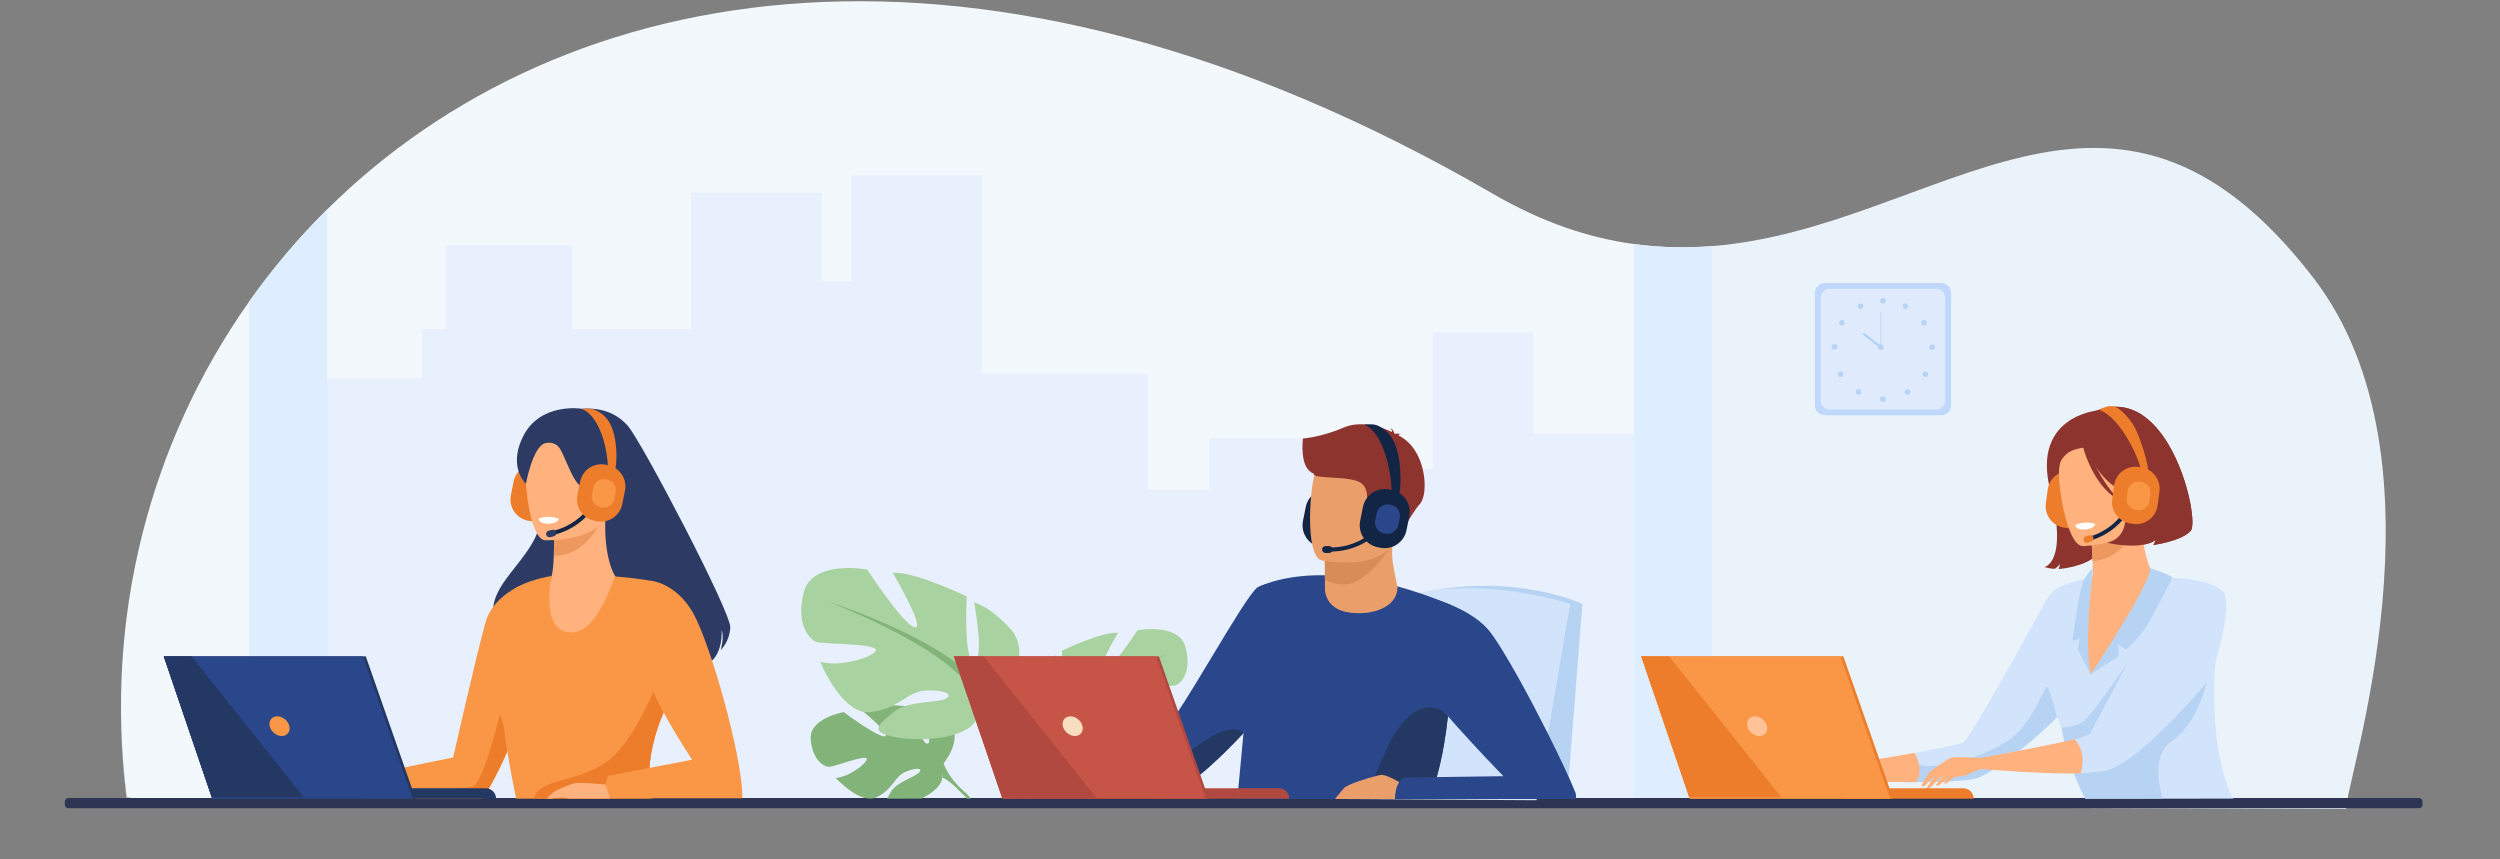 <?xml version="1.0" encoding="utf-8"?><!--Generator: Adobe Illustrator 27.2.0, SVG Export Plug-In . SVG Version: 6.00 Build 0)--><svg version="1.1" id="Слой_1" xmlns="http://www.w3.org/2000/svg" xmlns:xlink="http://www.w3.org/1999/xlink" x="0px" y="0px" viewBox="0 0 3200 1100" style="enable-background:new 0 0 3200 1100" xml:space="preserve"><rect x="0" y="0" width="3200" height="1100" fill="#808080" stroke="none"/><style type="text/css">.st0{fill:#EBF3FA;}
	.st1{fill:#F3F8FC;}
	.st2{opacity:0.6;fill:#EBF3FA;}
	.st3{fill:#E8F0FD;}
	.st4{fill:#C0D8FB;}
	.st5{fill:#DFEBFD;}
	.st6{fill:#B7D3F3;}
	.st7{fill:#DEEDFF;}
	.st8{fill:#2E3552;}
	.st9{fill:#122544;}
	.st10{fill:#D2E3FC;}
	.st11{fill:#82B378;}
	.st12{fill:#A8D29F;}
	.st13{fill:#2B478B;}
	.st14{fill:#EA9E6A;}
	.st15{fill:#D88D59;}
	.st16{fill:#8E342E;}
	.st17{fill:#233862;}
	.st18{fill:#B24940;}
	.st19{fill:#C65447;}
	.st20{fill:#F9DDBF;}
	.st21{fill:#ED7D2B;}
	.st22{fill:#FFB27D;}
	.st23{fill:#ED985F;}
	.st24{fill:#FFFFFF;}
	.st25{fill:#F99746;}
	.st26{fill:#FFC397;}
	.st27{fill:#2C3A64;}</style><path class="st0" d="M2141.6,316.4v716.1l861.5,3c-2.2-31.3,139.6-444.2-42.1-680c-257.9-334.8-478.3-64-769.3-40.5
			C2175.2,316.3,2158.6,316.8,2141.6,316.4z"/><path class="st1" d="M162.1,1018.6c1.2,8.9,94.5-1.4,95.8,7.4l582.4,2h1301.3V316.4c-16.4-0.4-33-1.7-50.1-4
			c-57.1-7.8-117-27.4-180.5-64.3c-656.9-381-1191.8-277.5-1492.2,19.9c-36.9,36.6-70.4,76.3-100.1,118.3
			C191.1,567,133.4,792.2,162.1,1018.6z"/><path class="st2" d="M154.9,906c-0.1,39.1,2.2,78.3,7.2,117.7c1.2,8.9,94.5-1.4,95.8,7.4l582.4,2h1301.3v-0.6L840.3,1028l-582.4-2
			c-1.3-8.8-94.6,1.6-95.8-7.4C157.4,981,154.9,943.3,154.9,906z"/><polygon class="st3" points="411,483.8 411,1028 2091.5,1028 2091.5,554.5 1962.7,554.5 1962.7,425.2 1833.9,425.2 1833.9,599.8 
			1729.6,599.8 1729.6,560.8 1547.9,560.8 1547.9,626.8 1468.9,626.8 1468.9,478.7 1257.2,478.7 1257.2,224.6 1089.9,224.6 
			1089.9,360.1 1051.7,360.1 1051.7,246.6 884.4,246.6 884.4,421.4 732.7,421.4 732.7,314.2 570.5,314.2 570.5,421.4 540.3,421.4 
			540.3,483.8 		"/><path class="st4" d="M2335.5,531.5h149.4c6.9,0,12.5-5.6,12.5-12.5V374.8c0-6.9-5.6-12.5-12.5-12.5h-149.4
				c-6.9,0-12.5,5.6-12.5,12.5V519C2323,525.9,2328.6,531.5,2335.5,531.5z"/><path class="st5" d="M2341.9,524.2h136.5c6.3,0,11.4-5.1,11.4-11.4V381.1c0-6.3-5.1-11.4-11.4-11.4h-136.5
				c-6.3,0-11.4,5.1-11.4,11.4v131.7C2330.6,519.1,2335.7,524.2,2341.9,524.2z"/><circle class="st6" cx="2410.2" cy="385.1" r="3.6"/><path class="st6" d="M2384.7,390.2c-1-1.7-3.2-2.4-4.9-1.4c-1.7,1-2.4,3.2-1.4,4.9c1,1.7,3.2,2.4,4.9,1.4
						C2385,394.2,2385.6,392,2384.7,390.2z"/><path class="st6" d="M2359.7,410.1c-1.7-1.1-3.9-0.6-5,1.1c-1.1,1.7-0.6,3.9,1.1,5c1.7,1.1,3.9,0.6,5-1.1
						C2361.8,413.4,2361.4,411.1,2359.7,410.1z"/><ellipse transform="matrix(0.925 -0.381 0.381 0.925 7.601 927.167)" class="st6" cx="2347.3" cy="444.4" rx="3.6" ry="3.6"/><path class="st6" d="M2353.6,476.4c-1.4,1.4-1.4,3.7,0,5.1c1.4,1.4,3.7,1.4,5.1,0c1.4-1.4,1.4-3.7,0-5.1
						C2357.3,475,2355,475,2353.6,476.4z"/><path class="st6" d="M2376.3,499.1c-1.4,1.4-1.4,3.7,0,5.1c1.4,1.4,3.7,1.4,5.1,0c1.4-1.4,1.4-3.7,0-5.1
						C2380,497.7,2377.7,497.7,2376.3,499.1z"/><circle class="st6" cx="2410.2" cy="510.9" r="3.6"/><path class="st6" d="M2435.8,390.2c1-1.7,3.2-2.4,4.9-1.4c1.7,1,2.4,3.2,1.4,4.9c-1,1.7-3.2,2.4-4.9,1.4
						C2435.5,394.2,2434.9,392,2435.8,390.2z"/><path class="st6" d="M2460.8,410.1c1.7-1.1,3.9-0.6,5,1.1c1.1,1.7,0.6,3.9-1.1,5c-1.7,1.1-3.9,0.6-5-1.1
						C2458.7,413.4,2459.1,411.1,2460.8,410.1z"/><circle class="st6" cx="2473.2" cy="444.4" r="3.6"/><path class="st6" d="M2466.9,476.4c1.4,1.4,1.4,3.7,0,5.1c-1.4,1.4-3.7,1.4-5.1,0c-1.4-1.4-1.4-3.7,0-5.1
						C2463.2,475,2465.5,475,2466.9,476.4z"/><path class="st6" d="M2444.2,499.1c1.4,1.4,1.4,3.7,0,5.1c-1.4,1.4-3.7,1.4-5.1,0c-1.4-1.4-1.4-3.7,0-5.1
						C2440.5,497.7,2442.8,497.7,2444.2,499.1z"/><circle class="st6" cx="2407.5" cy="444.4" r="3.6"/><rect x="2407.1" y="399.2" class="st6" width="1" height="45.1"/><rect x="2394.6" y="419.7" transform="matrix(0.618 -0.786 0.786 0.618 574.296 2050.905)" class="st6" width="3" height="30.4"/><path class="st7" d="M2091.5,312.4v711.9h100.1V314.9C2159.2,317.6,2125.9,317.1,2091.5,312.4z"/><path class="st7" d="M318.8,386.2v638h100.1V267.9C381.9,304.6,348.5,344.2,318.8,386.2z"/><path class="st8" d="M87.4,1034.5h3009c2.4,0,4.4-2,4.4-4.4v-4.3c0-2.4-2-4.4-4.4-4.4H87.4c-2.4,0-4.4,2-4.4,4.4v4.3
			C83,1032.5,85,1034.5,87.4,1034.5z"/><polygon class="st6" points="2009.4,773 2025.5,773 2005.8,1021.9 1966.8,1021.9 			"/><path class="st9" d="M1690.1,700.4l3.4,0.7c15.4,3.1,30.4-6.9,33.6-22.3l3.6-18c3.1-15.4-6.9-30.4-22.3-33.6l-3.4-0.7
					c-15.4-3.1-30.4,6.9-33.6,22.3l-3.6,18C1664.7,682.2,1674.7,697.3,1690.1,700.4z"/><path class="st6" d="M2025.5,773c0,0-87.7-41.2-207.9-13.8l191.8,13.8H2025.5z"/><path class="st10" d="M1966.8,1024.3l42.7-251.3c0,0-134.4-45.1-238.6,0l-62,249.7L1966.8,1024.3z"/><path class="st11" d="M1037.7,946.5c2.4,27.3,17.8,35.7,24.5,35c6.8-0.7,46.4-15.8,47.2-10.3c0.9,5.5-23,23.7-39.7,24.5
						c0,0,31.5,34.8,52.4,24.7c20.9-10,22.7-25.9,35.8-31.9c13.1-6,24.2-5.9,18.8,0.1c-5.4,6.1-29,12-36.5,25.2
						c-1.8,3.1-3.5,6-4.8,8.5l44.1-0.1c14-6.9,25.8-16.5,26.6-26.9c0.1-0.8,0.1-1.5,0.2-2.3c1.4-15.9,1.4-15.9,1.4-15.9
						s22.6-26.4,10.9-48.3c-2-3.6-4.9-7.2-9-10.4c0,0-21.1-12.8-38.3-11.7c0,0,13.3,22.4,17.1,35.6c1.3,4.7,1.5,8.2-0.6,9.3
						c-2.2,1.2-5.2-2.2-8.2-7.6c-7.5-13.5-15.7-39.9-15.7-39.9s-12.7-1.2-27.1-1.4c-6.5-0.1-13.3,0-19.5,0.6
						c-6.8,0.6-12.9,1.7-16.8,3.6c0,0,0.9,0.7,2.3,1.9c2.2,1.8,5.6,4.7,9.4,8.1c11.4,10.1,26.2,24.3,20.7,25.6
						c-4.5,1-18.5-7.3-31-15.6c-11.6-7.7-21.9-15.4-21.9-15.4S1035.3,919.2,1037.7,946.5z"/><path class="st11" d="M1059.6,947.2c0,0,121.4-4.7,148.2,30c0,0,5.9,17.8,24.2,33.9l2.8,7.8c0,0-21-22.2-28.6-23.5
							C1206.3,995.4,1218,952.4,1059.6,947.2z"/><path class="st11" d="M1226.9,1011c1,1.1,2.6,2.7,4.8,4.8l0,0c0.8,0.7,1.5,1.5,2.3,2.3c1.1,1.2,2.2,2.6,3.2,4.1l5.7,0
							c-5.8-7.2-10.9-11-10.9-11s0,0,0,0C1231.5,1010.9,1221.1,1004.6,1226.9,1011z"/><path class="st12" d="M1340.3,932.1c0,0-49-27.4-26.1-64.6c0,0,18.3-22.9,37.9-28.7c0,0-10.4,55.5,0,56.8
						c10.4,1.3,7.2-62.7,7.2-62.7s51.6-24.8,71.8-22.9c0,0-32,54.2-21.5,52.9c10.4-1.3,46.4-56.2,46.4-56.2s52.9-9.8,61.4,21.5
						c8.5,31.3-5.2,47-13.1,49c-7.8,2-58.1,1.3-56.8,7.8s35.3,17,54.2,11.1c0,0-20.9,51.6-48.3,49c-27.4-2.6-35.9-19.6-52.9-20.9
						s-29.4,3.3-20.9,7.8c8.5,4.6,37.2,1.5,50.9,13.2c13.7,11.7,24.8,18.8-0.7,24.1c-25.5,5.2-71.2,2-80.3-17.6
						C1340.3,932.1,1340.3,932.1,1340.3,932.1z"/><path class="st11" d="M1493.1,838c0,0-137.1,44.4-152.8,94c0,0,0.7,22.2-13.1,47.7v9.8c0,0,14.4-33.3,22.2-37.9
							C1349.5,951.7,1318.8,908.6,1493.1,838z"/><path class="st11" d="M1314.6,1022l7.8,0c0.2-11.3,1.6-24.1,5.4-33.8c0,0,0,0,0,0c0.5-1.2,1-2.4,1.6-3.5c0,0,0,0,0,0
							c1.6-3.2,2.7-5.5,3.4-7.2l0,0c4-9.8-5.6,2.2-5.6,2.2S1315.8,997.2,1314.6,1022z"/><path class="st12" d="M1262.4,894.2c0,0,64.6-36.2,34.4-85.2c0,0-24.1-30.1-49.9-37.9c0,0,13.8,73.2,0,74.9
						c-13.8,1.7-9.5-82.6-9.5-82.6s-68-32.7-94.7-30.1c0,0,42.2,71.4,28.4,69.7c-13.8-1.7-61.1-74-61.1-74s-69.7-12.9-80.9,28.4
						c-11.2,41.3,6.9,62,17.2,64.6c10.3,2.6,76.6,1.7,74.9,10.3c-1.7,8.6-46.5,22.4-71.4,14.6c0,0,27.5,68,63.7,64.6
						c36.2-3.4,47.3-25.8,69.7-27.5c22.4-1.7,38.7,4.3,27.5,10.3c-11.2,6-49.1,2-67.1,17.3c-18.1,15.4-32.7,24.8,0.9,31.7
						c33.6,6.9,93.8,2.6,105.9-23.2C1262.4,894.2,1262.4,894.2,1262.4,894.2z"/><path class="st11" d="M1061,770.3c0,0,180.8,58.5,201.4,123.9c0,0-0.9,29.3,17.2,62.8V970c0,0-18.9-43.9-29.3-49.9
							C1250.4,920.1,1290.8,863.3,1061,770.3z"/><path class="st11" d="M1272.3,954.1C1272.3,954.1,1272.3,954.1,1272.3,954.1c0.9,2.3,2.4,5.4,4.5,9.6c0,0,0,0,0,0
							c0.7,1.5,1.4,3,2.1,4.6c0,0,0,0,0,0c6.2,15.5,7.4,36.9,7.2,53.8l10.4,0c1.2-37.6-16.8-65-16.8-65s0,0,0,0
							C1279.4,956.7,1267.1,941.3,1272.3,954.1z"/><path class="st13" d="M1583.8,1022.7h245.5c3.6-8.8,6.8-18.2,9.6-28c7-24.5,11.5-51.5,14.4-77.9c0-0.3,0.1-0.7,0.1-1
					c5-45.8,5-89.9,4.3-116.4c-0.4-15.3-1-24.8-1-25.2v0c-0.5-0.2-1.1-0.4-1.6-0.6c-13-5.5-25.5-10.2-37.5-14.2c-0.1,0-0.1,0-0.1,0
					c-10.1-3.4-19.7-6.4-29.1-8.9c-16.4-4.5-31.6-7.7-45.7-10c-16.6-2.6-31.7-3.9-45.1-4.2c-0.6,0-1.2,0-1.8,0c-3.6-0.1-7,0-10.3,0
					c-33.6,0.7-56,7.4-67.3,11.9c-1.6,0.6-2.9,1.2-4.1,1.7c-0.1,0.1-0.3,0.1-0.4,0.2c-1.3,0.6-2.3,1.1-3,1.4c-0.1,0-0.2,0.1-0.3,0.1
					c-0.3,0.2-0.7,0.4-1,0.5l-17.7,186.1L1583.8,1022.7z"/><path class="st13" d="M1339.1,982.5c24.6,11.4,170.9,21,185,17c7.2-2.1,37.4-28.7,67.7-61.3c0,0,0,0,0,0
					c28.7-30.9,57.7-67.3,67.4-93.5c20.1-53.8,2.8-101.6,2.8-101.6s-37.3-0.2-52.6,9c-15.2,9.2-102.2,169.5-113.9,173.7
					c-11.6,4.3-149.5,12.1-165.3,19.6C1330.4,945.3,1314.6,971,1339.1,982.5z"/><path class="st14" d="M1695.9,742.6l0,9.1c0,0-2.5,28.3,32.4,32.5c34.9,4.2,61.3-11,60.4-32.8c-3.1-16.9-6.5-28.6-6.8-42.6
					c-0.1-5.2,0.3-10.7,1.3-17l-67.6-1.5l-19.9,3.2L1695.9,742.6z"/><path class="st15" d="M1695.7,693.6l0.2,49c7.2,3.4,15.3,5.4,24.4,5.4c31.1,0,62-50,63-56.2L1695.7,693.6z"/><path class="st14" d="M1691.8,717.4c0,0,86.6,17.6,96.7-36.5c10.1-54.1,28.2-88.2-26.7-101.8c-54.8-13.5-69.5,5.1-77.3,22.3
					C1676.7,618.7,1669.5,711.4,1691.8,717.4z"/><path class="st16" d="M1667.7,561.3c0,0,24.2-1.8,52.7-14.2c23.1-10,52.3,1.1,61.7,6.1c-0.3-1.5-0.9-3.6-2.3-5.7
					c0,0,4.2,3,4.9,7.2c0.4,0.3,0.6,0.5,0.5,0.6c0,0,4.8-0.9,7.9,0.5c0,0-2.2-0.3-2.9,1.1c-0.1,0.1-0.2,0.3-0.3,0.4
					c36,17.5,39.3,74.5,27.7,87.6c-14,15.8-30.8,51.5-30.8,51.5s-6.1-8.5-3.5-22.4s-9.5-14-24.7-20.3c-15.2-6.4-2.5-24.1-15.8-34.9
					c-13.3-10.8-62.2-4.5-61.5-12.8C1663,599.4,1667.7,563.1,1667.7,561.3z"/><path class="st17" d="M1829.4,1022.7c3.6-8.8,6.8-18.2,9.6-28c7-24.5,11.5-51.5,14.4-77.9c0-0.3,0.1-0.7,0.1-1
					c-0.2,0.1-0.5,0.6-0.7,0.3c-9.6-11.6-35.7-24.3-67.3,21.9c-6.3,9.2-34,73.8-38.4,84.6H1829.4z"/><path class="st14" d="M1803.7,1022.7c0.7-4.2-0.1-9.4-3.3-16c0,0-4.1-2.6-9.4-5.7c-8-4.5-19-10-23.9-9.1
					c-0.9,0.2-2.1,0.4-3.5,0.8c-11.8,2.8-39.3,11.3-43.4,16.2c-3.4,4.1-8.1,9.3-11.3,13.8H1803.7z"/><path class="st13" d="M1785.5,1022.7h231.4c0.6-3,0.6-5.7-0.2-7.8c-6.9-17.4-20.4-46.1-35.9-76.9
					c-11.4-22.6-23.9-46.4-35.7-67.7c-16.4-29.5-31.4-54.2-40.2-64.4c-7-8-15.7-14.7-24.9-20.2c-7.8-4.7-15.8-8.5-23.2-11.6v0
					c-0.5-0.2-1.1-0.4-1.6-0.6c-16.1-6.5-28.9-9.4-28.9-9.4s-0.2,7.3-0.2,18.5c0,32.6,1.2,98.3,11.6,114.4
					c2.9,4.5,8.3,11.2,15.1,19.1c0.2,0.2,0.4,0.4,0.6,0.7c3.7,4.3,7.7,8.9,12,13.6c24.1,27,54.7,58.8,58.5,62.7
					c0.3,0.3,0.4,0.4,0.4,0.4h-0.4l-64.9,0.9l-19.9,0.3l-41.3,0.6c-2.8,1.2-5.1,3.2-6.8,5.7
					C1787,1006.9,1785.7,1015.4,1785.5,1022.7z"/><path class="st17" d="M1339.1,982.5c24.6,11.4,170.9,21,185,17c7.2-2.1,37.4-28.7,67.7-61.3c-1.5,0.2-15.4-22.9-78.7,32.4
					c0,0-16.6,7.4-61.7,3.2C1406.4,969.6,1348.5,968.1,1339.1,982.5z"/><path class="st18" d="M1482.9,1022.3h167.3l0,0c0-7.4-6-13.3-13.3-13.3h-153.9V1022.3z"/><polygon class="st18" points="1483.4,840.1 1224.7,840.1 1286.8,1022.3 1547.1,1022.3 					"/><polygon class="st19" points="1220.9,840.1 1283,1022.2 1543.3,1022.2 1479.6,840.1 					"/><path class="st20" d="M1360.4,929.5c1.6,7,8.6,12.6,15.5,12.6s11.3-5.6,9.7-12.6c-1.6-7-8.6-12.6-15.5-12.6
						S1358.8,922.5,1360.4,929.5z"/><polygon class="st18" points="1220.9,840.1 1283,1022.2 1404.1,1022.2 1259,840.1 					"/><path class="st9" d="M1763.3,700.4l3.4,0.7c15.4,3.1,30.4-6.9,33.6-22.3l3.6-18c3.1-15.4-6.9-30.4-22.3-33.6l-3.4-0.7
					c-15.4-3.1-30.4,6.9-33.6,22.3l-3.6,18C1737.9,682.2,1748,697.3,1763.3,700.4z"/><path class="st9" d="M1790.1,635.5c2.3-4.2,5.7-37.7-3.5-64.4c-4.5-12.9-11.7-20.3-20.7-25.2c-3.3-1.8-6.9-2.8-10.7-2.8
						l-9.1,0.2c29.9,12.7,36.9,80.4,34.5,87.7c0.1-0.2,0.2-0.4,0.2-0.5L1790.1,635.5z"/><path class="st9" d="M1702.8,706c50.3,0,75.2-39.7,75.4-40.1l-4.5-2.7l2.2,1.4l-2.2-1.4c-0.2,0.4-23.7,37.6-70.9,37.6
						c-0.3,0-0.6,0-0.9,0l-0.1,5.3C1702.2,706,1702.5,706,1702.8,706z"/><path class="st13" d="M1771.4,682.7l1.7,0.3c7.6,1.5,15.2-3.4,16.7-11.1l1.8-9c1.5-7.6-3.4-15.2-11.1-16.7l-1.7-0.3
					c-7.6-1.5-15.2,3.4-16.7,11.1l-1.8,9C1758.8,673.7,1763.8,681.2,1771.4,682.7z"/><path class="st9" d="M1696.6,707.8h4.7c2.4,0,4.4-2,4.4-4.4l0,0c0-2.4-2-4.4-4.4-4.4h-4.7c-2.4,0-4.4,2-4.4,4.4l0,0
					C1692.2,705.8,1694.2,707.8,1696.6,707.8z"/><path class="st16" d="M2702.5,629.1c0,0,42.2,21.6,11.4,67.9c0,0,36.2,4.2,45.4-6.2c0,0-1.4,4.6-3,6.8c0,0,35.1-4.6,47.7-17.9
				c12.6-13.3-26.7-190.3-120.2-154.1c0,0-83.2,7.6-59.6,101.3s-7.4,98.9-7.4,98.9s9.3,2.8,13.5,2.1c0,0,5.7-3.3,6.3-6.9
				c0,0-0.3,5.5-1.6,7.4c0,0,34-2.4,48.6-17.9C2698.3,695.1,2710.6,647.9,2702.5,629.1z"/><path class="st21" d="M2642.3,675.4l3.4,0.5c15,2.1,29.1-8.5,31.1-23.6l2.4-17.7c2.1-15-8.5-29.1-23.6-31.1l-3.4-0.5
				c-15-2.1-29.1,8.5-31.1,23.6l-2.4,17.7C2616.6,659.3,2627.2,673.3,2642.3,675.4z"/><path class="st22" d="M2632.7,816.9c12.6,9.7,20.6,44.8,40.8,50.6c76.1,21.7,116.9-68.6,130.3-112.7c-10.2-6.5-20-8.4-25.7-9.3
				c-5.5-0.9-11.4-1.7-16.2-2.2c-8.3-7.1-19.8-34.8-20.5-77l-3.7,0.8l-61.5,13.5c0,0,1.8,19.4,2.2,37.7c0.3,14.3,0.8,17.7-0.3,19.4
				c-4.8,0.8-10.4,13-10.4,13s0,0,0,0.1C2666.8,752.1,2647.7,780.1,2632.7,816.9z"/><path class="st23" d="M2676.2,680.5c0,0,1.8,19.4,2.2,37.7c34.6-1.7,52.2-33.6,59.3-51.2L2676.2,680.5z"/><path class="st10" d="M2363.3,999.6c0,0,36.2,1.3,75.5,1.5c4.6,0,9.4,0,14,0c32-0.1,63.4-1.3,76.8-4.7
					c13.1-3.4,63.4-37.4,103.6-78.7c0,0,0,0,0,0c3.1,7.4,5.5,13.1,5.5,13.6c1.2,9.3,3.2,18.6,5.5,27.5c9.1,34,24.3,62.6,24.9,63.6
					l21.5,0l168.2-0.2c0,0-31.8-48.9-23.2-174.3c0.2-3.2-29.3-104.3-29.3-104.3s-22.9-4-49.4-6.1c-2.5,2.3-7.6,68.8-40.8,72.7
					c-5.4,0.6-40,53.4-40,53.4l-10.5-54l12.4-71.6c-15.9,4.7-24.6,6.3-37.8,11.6c-9,3.6-16.4,10.2-21.1,18.7
					c-23.2,42.3-98.3,178.8-106,182c-7.2,3-34.3,8.4-62.9,13.6h0c-38.3,7-79.5,13.6-79.5,13.6L2363.3,999.6z"/><path class="st10" d="M2657.1,1022.2l12,0c0,0,0,0,0,0L2657.1,1022.2z"/><path class="st22" d="M2665.9,699c0,0,81.8-1.6,80-52.5c-1.8-50.9,7.6-85.4-44.7-86.6c-52.3-1.1-61.8,18.7-65.3,35.8
				C2632.4,612.9,2644.6,698.1,2665.9,699z"/><path class="st6" d="M2438.7,1001.1c4.6,0,9.4,0,14,0c32-0.1,63.4-1.3,76.8-4.7c13.1-3.4,63.4-37.4,103.6-78.7c0,0,0,0,0,0
				s-8.5-32.5-12.1-37.9c-3.7-5.5-18.1,47.4-51.8,68.9c-33.7,21.5-86.5,36.6-112.1,30.5C2439.8,975,2438.1,990.5,2438.7,1001.1z"/><path class="st24" d="M2682,670.7c0,0-0.5,6.1-13.9,7.1c0,0-11.3,0.8-11.7-5.7C2656.3,672,2666.6,665.8,2682,670.7z"/><path class="st9" d="M2677.6,691.3c46.5-14.7,57.9-58.7,58-59.1l-5-1.2l2.5,0.6l-2.5-0.6c-0.1,0.4-10.9,41.7-54.6,55.5
					c-0.3,0.1-0.6,0.2-0.9,0.3l1.5,4.9C2677,691.5,2677.3,691.4,2677.6,691.3z"/><path class="st21" d="M2672.3,694.7l4.4-1.4c2.2-0.7,3.5-3.1,2.8-5.3l0,0c-0.7-2.2-3.1-3.5-5.3-2.8l-4.4,1.4
				c-2.2,0.7-3.5,3.1-2.8,5.3l0,0C2667.7,694.2,2670.1,695.4,2672.3,694.7z"/><path class="st16" d="M2661.3,553.2c0,0,20.9,62,52.4,72.6c31.4,10.5,41.8-1.9,41.8-1.9s-23.2-21.3-25.8-55.7
				C2729.7,568.1,2678.9,527.8,2661.3,553.2z"/><path class="st16" d="M2700.4,571.4c0,0-42.7-2.4-55.4,9.8c-9.2,8.8-9,13.3-9.7,25c0,0-18.7-28.8,0.5-48.9
				C2656.2,535.9,2700.4,571.4,2700.4,571.4z"/><path class="st16" d="M2663.1,559.7c0,0,10.7,59.4,49.7,80.9c0,0-37.8-38.7-38.5-77.4C2673.7,524.5,2663.1,559.7,2663.1,559.7z"/><path class="st16" d="M2804,679.6c-12.6,13.3-47.7,17.9-47.7,17.9c1.6-2.2,3-6.8,3-6.8c-18,14.6-62.4,4-62.4,4
				c35.4-7.8,23.9-58.8,11.9-61c-7-38.5-20.9-86.4-27.4-107.9c1.6-0.3,2.5-0.3,2.5-0.3C2777.4,489.3,2816.6,666.3,2804,679.6z"/><path class="st21" d="M2727.2,670.1l3.4,0.5c15,2.1,29.1-8.5,31.1-23.6l2.4-17.7c2.1-15-8.5-29.1-23.6-31.1l-3.4-0.5
					c-15-2.1-29.1,8.5-31.1,23.6l-2.4,17.7C2701.6,654,2712.2,668.1,2727.2,670.1z"/><path class="st21" d="M2749.3,605.7c2-3.8-5-33-15.4-55.7c-5-11-17.6-25.6-26.6-29.4c-3.3-1.4-7.6-0.8-11.1,0
						c-2.6,0.6-9.8,3.9-9.8,3.9c29.6,9.2,55.4,71.3,53.5,77.7c0.1-0.2,0.1-0.3,0.2-0.5L2749.3,605.7z"/><path class="st25" d="M2734,652.6l1.7,0.2c7.5,1,14.5-4.2,15.5-11.7l1.2-8.8c1-7.5-4.2-14.5-11.7-15.5l-1.7-0.2
					c-7.5-1-14.5,4.2-15.5,11.7l-1.2,8.8C2721.3,644.6,2726.5,651.6,2734,652.6z"/><path class="st22" d="M2535.5,970.1c0,0-35.1-2-38.5-0.2c-5.5,3-24.4,15.1-27.3,18.6c-3,3.5-10.7,17.7-10.7,17.7s3.3,0.9,4.9-0.4
				c1.5-1.4,13-13.5,13-13.5l-11.8,17.9c0,0,4.1-0.2,5.7-2s12.6-12.9,12.6-12.9l3.7-0.7c0,0-3.8,3.1-5.9,5.8
				c-2.1,2.8-3.4,5.7-3.4,5.7s3.4-0.6,4.4-1.1c1-0.5,10.9-9.1,10.9-9.1l-5.2,7.1c0,0,3.5-0.2,4.7-1c1.2-0.8,8.8-7.9,10.2-7.8
				c1.4,0,11.2-0.4,15.4-2.6c4.2-2.2,17.4-7.3,17.4-7.3L2535.5,970.1z"/><path class="st6" d="M2752.1,727.3c0,0,23.5,6.8,28.8,12.2c0,0-24.5,62.7-59.9,92l-9.5-6.7v15.2l-35.4,23.2
				C2676.2,863.2,2753.9,746.3,2752.1,727.3z"/><path class="st6" d="M2644.3,958.6c9.1,34,24.3,62.6,24.9,63.6l-12,0l12,0h111.8c0,0-13,0-12.9-0.1c0.3-1.1-18.9-53.2,12.9-74.5
				c31.9-21.4,43.5-73.9,43.5-73.9l-101.5-24.8c0,0-41.8,61-53.7,72.7c-9.1,8.9-30.4,9.6-30.4,9.6L2644.3,958.6z"/><path class="st6" d="M2678.1,737.7c0,0-10.8,85.3-1.9,125.5c0,0-14.5-26.6-16.5-31.5l2.4-14.6l-9.3,3.3c0,0,8.2-68,15.7-79.9
				c7.5-11.9,10.2-13.1,10.2-13.1L2678.1,737.7z"/><path class="st22" d="M2363.3,999.6c0,0,45.3,1.7,89.5,1.5c11-17-2.5-37.4-2.5-37.4h0c-38.3,7-79.5,13.6-79.5,13.6L2363.3,999.6z
				"/><path class="st21" d="M2359,1022.3h167.3l0,0c0-7.4-6-13.3-13.3-13.3H2359V1022.3z"/><polygon class="st21" points="2100.8,840.1 2162.9,1022.3 2423.2,1022.3 2359.5,840.1 			"/><polygon class="st25" points="2100.8,840.1 2162.3,1020.6 2162.9,1022.3 2419.4,1022.3 2355.7,840.1 			"/><path class="st26" d="M2236.5,929.5c1.6,7,8.6,12.6,15.5,12.6s11.3-5.6,9.7-12.6c-1.6-7-8.6-12.6-15.5-12.6
				C2239.2,916.9,2234.9,922.5,2236.5,929.5z"/><polygon class="st21" points="2100.8,840.1 2162.3,1020.6 2280.2,1020.6 2136.5,840.1 			"/><path class="st22" d="M2535.5,984.3c0,0,86.1,7.5,133.7,5.4v-46.8c-31.2,8.6-133.7,27.2-133.7,27.2L2535.5,984.3z"/><path class="st10" d="M2780.9,739.6c0,0,49.2,1.1,64.5,17.6c15.2,16.5-15.1,109.5-15.1,109.5s-91.8,112.4-137.7,120.3
				c0,0-20.1,2.7-29.4,2.9c0,0,9.2-26.7-7.9-43.5c0,0,19.7-5.5,20.5-7.9C2676.5,936,2780.9,739.6,2780.9,739.6z"/><path class="st27" d="M723,527.7c0,0,49.9-18.6,81,17.9c17.9,20.9,132.1,238.7,130.8,257.8c-1.4,19.1-12.3,28.6-12.3,28.6
					s4.8-16.7,1.2-25.4c0,0,2.3,29.4-15.8,41.9c-9.4,6.5-244.6-6.2-265.1-34.7c-44.4-61.9,52.6-94,50.2-160.9
					C691.6,614,653.5,531.6,723,527.7z"/><path class="st21" d="M675.5,666.4l3.3,0.7c14.9,3,29.5-6.7,32.5-21.6l3.5-17.5c3-14.9-6.7-29.5-21.6-32.5l-3.3-0.7
					c-14.9-3-29.5,6.7-32.5,21.6l-3.5,17.5C650.9,648.8,660.6,663.4,675.5,666.4z"/><path class="st25" d="M462.1,1021.9h156c26.5-42,49.7-98.8,55.2-142.9c2.6-21,1.1-39.1-5.9-51.5c-21.8-38.5,12.8-83.7,12.8-83.7
					s-47.6,13.5-58.7,52.7c-11.3,40-41.5,173-41.5,173l-115.9,23.8C458.7,1007,462.1,1021.9,462.1,1021.9z"/><path class="st21" d="M462.1,1021.9h156c26.5-42,49.7-98.8,55.2-142.9l-23.1-7.1c0,0-29.3,133.7-46.3,135.7
					C586.8,1009.7,462.1,1021.9,462.1,1021.9z"/><path class="st22" d="M657.1,807.1c12,10.5,27.4,19.7,47.3,26.8c74.6,26.4,111.3-35.1,127.3-78.3c-9.8-7.2-19.5-9.6-25.1-10.9
					c-5.5-1.3-11.2-2.4-16-3.2c-7.9-7.6-17.6-36-15.7-78.2l-3.7,0.6l-62.2,9.7c0,0,0.6,19.5-0.1,37.8c-0.6,14.3-1.9,27.9-5,30.9
					c-4.8,0.5-7.7,0.8-7.7,0.8s0,0,0,0.1C695.2,744.5,674.4,771.3,657.1,807.1z"/><path class="st23" d="M709,673.6c0,0,0.6,19.5-0.1,37.8c34.6,0.4,54.1-30.3,62.3-47.5L709,673.6z"/><path class="st25" d="M627.5,871.9c0.2,1.3,16.8,55.4,17,56.8c5.8,45.3,16.2,93.6,16.2,93.6l22.9,0l150.8-0.3
					c0,0-18.2-54.9,29.8-139.1c1.6-2.8,3.2-5.5,4.9-8.4c6.8-11.2-36.3-131.2-36.3-131.2s-18.9-3.3-45.4-5.5
					c-2.5,2.3-20.9,69.6-54.2,71.6c-43.5,2.7-27-72.3-27-72.3c-17.7,3.6-24.1,4.9-46.8,15.7C659.4,752.8,626.6,864.5,627.5,871.9z"/><path class="st22" d="M697.6,691.5c0,0,81.8,3.4,83.1-47.5c1.4-50.9,12.8-84.8-39.3-89.2c-52.1-4.3-62.8,14.8-67.4,31.7
					C669.4,603.4,676.4,689.3,697.6,691.5z"/><path class="st24" d="M715.4,664.2c0,0-0.9,6.1-14.3,6.2c0,0-11.3,0.1-11.4-6.5C689.7,663.9,700.3,658.4,715.4,664.2z"/><path class="st9" d="M709.7,684.4c47.3-11.8,61.4-55,61.5-55.5l-4.9-1.5l2.4,0.8l-2.4-0.8c-0.1,0.4-13.4,40.9-57.9,52
						c-0.3,0.1-0.6,0.1-0.9,0.2l1.2,5C709.1,684.6,709.4,684.5,709.7,684.4z"/><path class="st27" d="M704.3,687.6l4.5-1.1c2.3-0.6,3.7-2.9,3.1-5.2l0,0c-0.6-2.3-2.9-3.7-5.2-3.1l-4.5,1.1
					c-2.3,0.6-3.7,2.9-3.1,5.2l0,0C699.7,686.7,702,688.1,704.3,687.6z"/><path class="st27" d="M743.9,523.1c0,0-52.6-8.2-74.4,35.6c-16.6,33.4-2.8,54.2,3.7,60.6c0,0,8.6-47.9,24.7-52
					c0,0,10.4-3.2,17.4,5.1c7.1,8.2,17.3,44.9,29.1,50.5c0,0,36.5,9,38.3-3.7c1.8-12.7,0.8-52.4-8.4-58.7
					C765.1,554,743.9,523.1,743.9,523.1z"/><path class="st21" d="M760.6,666.4l3.3,0.7c14.9,3,29.5-6.7,32.5-21.6L800,628c3-14.9-6.7-29.5-21.6-32.5l-3.3-0.7
						c-14.9-3-29.5,6.7-32.5,21.6l-3.5,17.5C736,648.8,745.7,663.4,760.6,666.4z"/><path class="st21" d="M786.6,603.5c2.2-3.6,5.5-32.9-3.4-56.1c-4.3-11.2-11.3-17.7-20.1-22c-3.2-1.6-6.7-2.4-10.3-2.4
							l-8.8,0.1c29,11,35.7,70.1,33.5,76.4c0.1-0.2,0.2-0.3,0.2-0.4L786.6,603.5z"/><path class="st25" d="M768.4,649.3l1.7,0.3c7.4,1.5,14.7-3.3,16.2-10.8l1.8-8.7c1.5-7.4-3.3-14.7-10.8-16.2l-1.7-0.3
						c-7.4-1.5-14.7,3.3-16.2,10.8l-1.8,8.7C756.2,640.5,761,647.8,768.4,649.3z"/><path class="st21" d="M834.3,1021.9c0,0-18.2-54.9,29.8-139.1l-17.9-22.3c0,0-31.6,89.6-71.2,115.8
					c-39.5,26.1-85.9,20.6-91.5,45.9L834.3,1021.9z"/><path class="st25" d="M832.8,743.2c0,0,32.5,2.8,54.3,41.3c21.8,38.5,63.2,182.4,63.2,237.3H776.1c0,0-3.4-15,2-28.6l107.8-20.8
					c0,0-64.9-96.3-65.6-137.9C819.7,793.1,832.8,743.2,832.8,743.2z"/><path class="st22" d="M775.1,1004.2c0,0-33.9-3.3-39.6-1.8c-5.6,1.5-21.7,8.2-25.3,10.5c-3.6,2.3-10.5,9-10.5,9s4.3,0.8,6.9,0.2
					c2.6-0.6,10.2-1.1,12.3-1.3c2-0.2,9.4,1.3,9.4,1.3h52.6L775.1,1004.2z"/><path class="st17" d="M467.7,1022.3H635l0,0c0-7.4-6-13.3-13.3-13.3H467.7V1022.3z"/><polygon class="st17" points="209.6,840.1 271.6,1022.3 531.9,1022.3 468.2,840.1 				"/><polygon class="st13" points="209.6,840.1 271.1,1020.6 271.6,1022.3 528.1,1022.3 464.4,840.1 				"/><path class="st25" d="M345.2,929.5c1.6,7,8.6,12.6,15.5,12.6c7,0,11.3-5.6,9.7-12.6c-1.6-7-8.6-12.6-15.5-12.6
					C348,916.9,343.6,922.5,345.2,929.5z"/><polygon class="st17" points="209.6,840.1 271.1,1020.6 388.9,1020.6 245.2,840.1 				"/></svg>